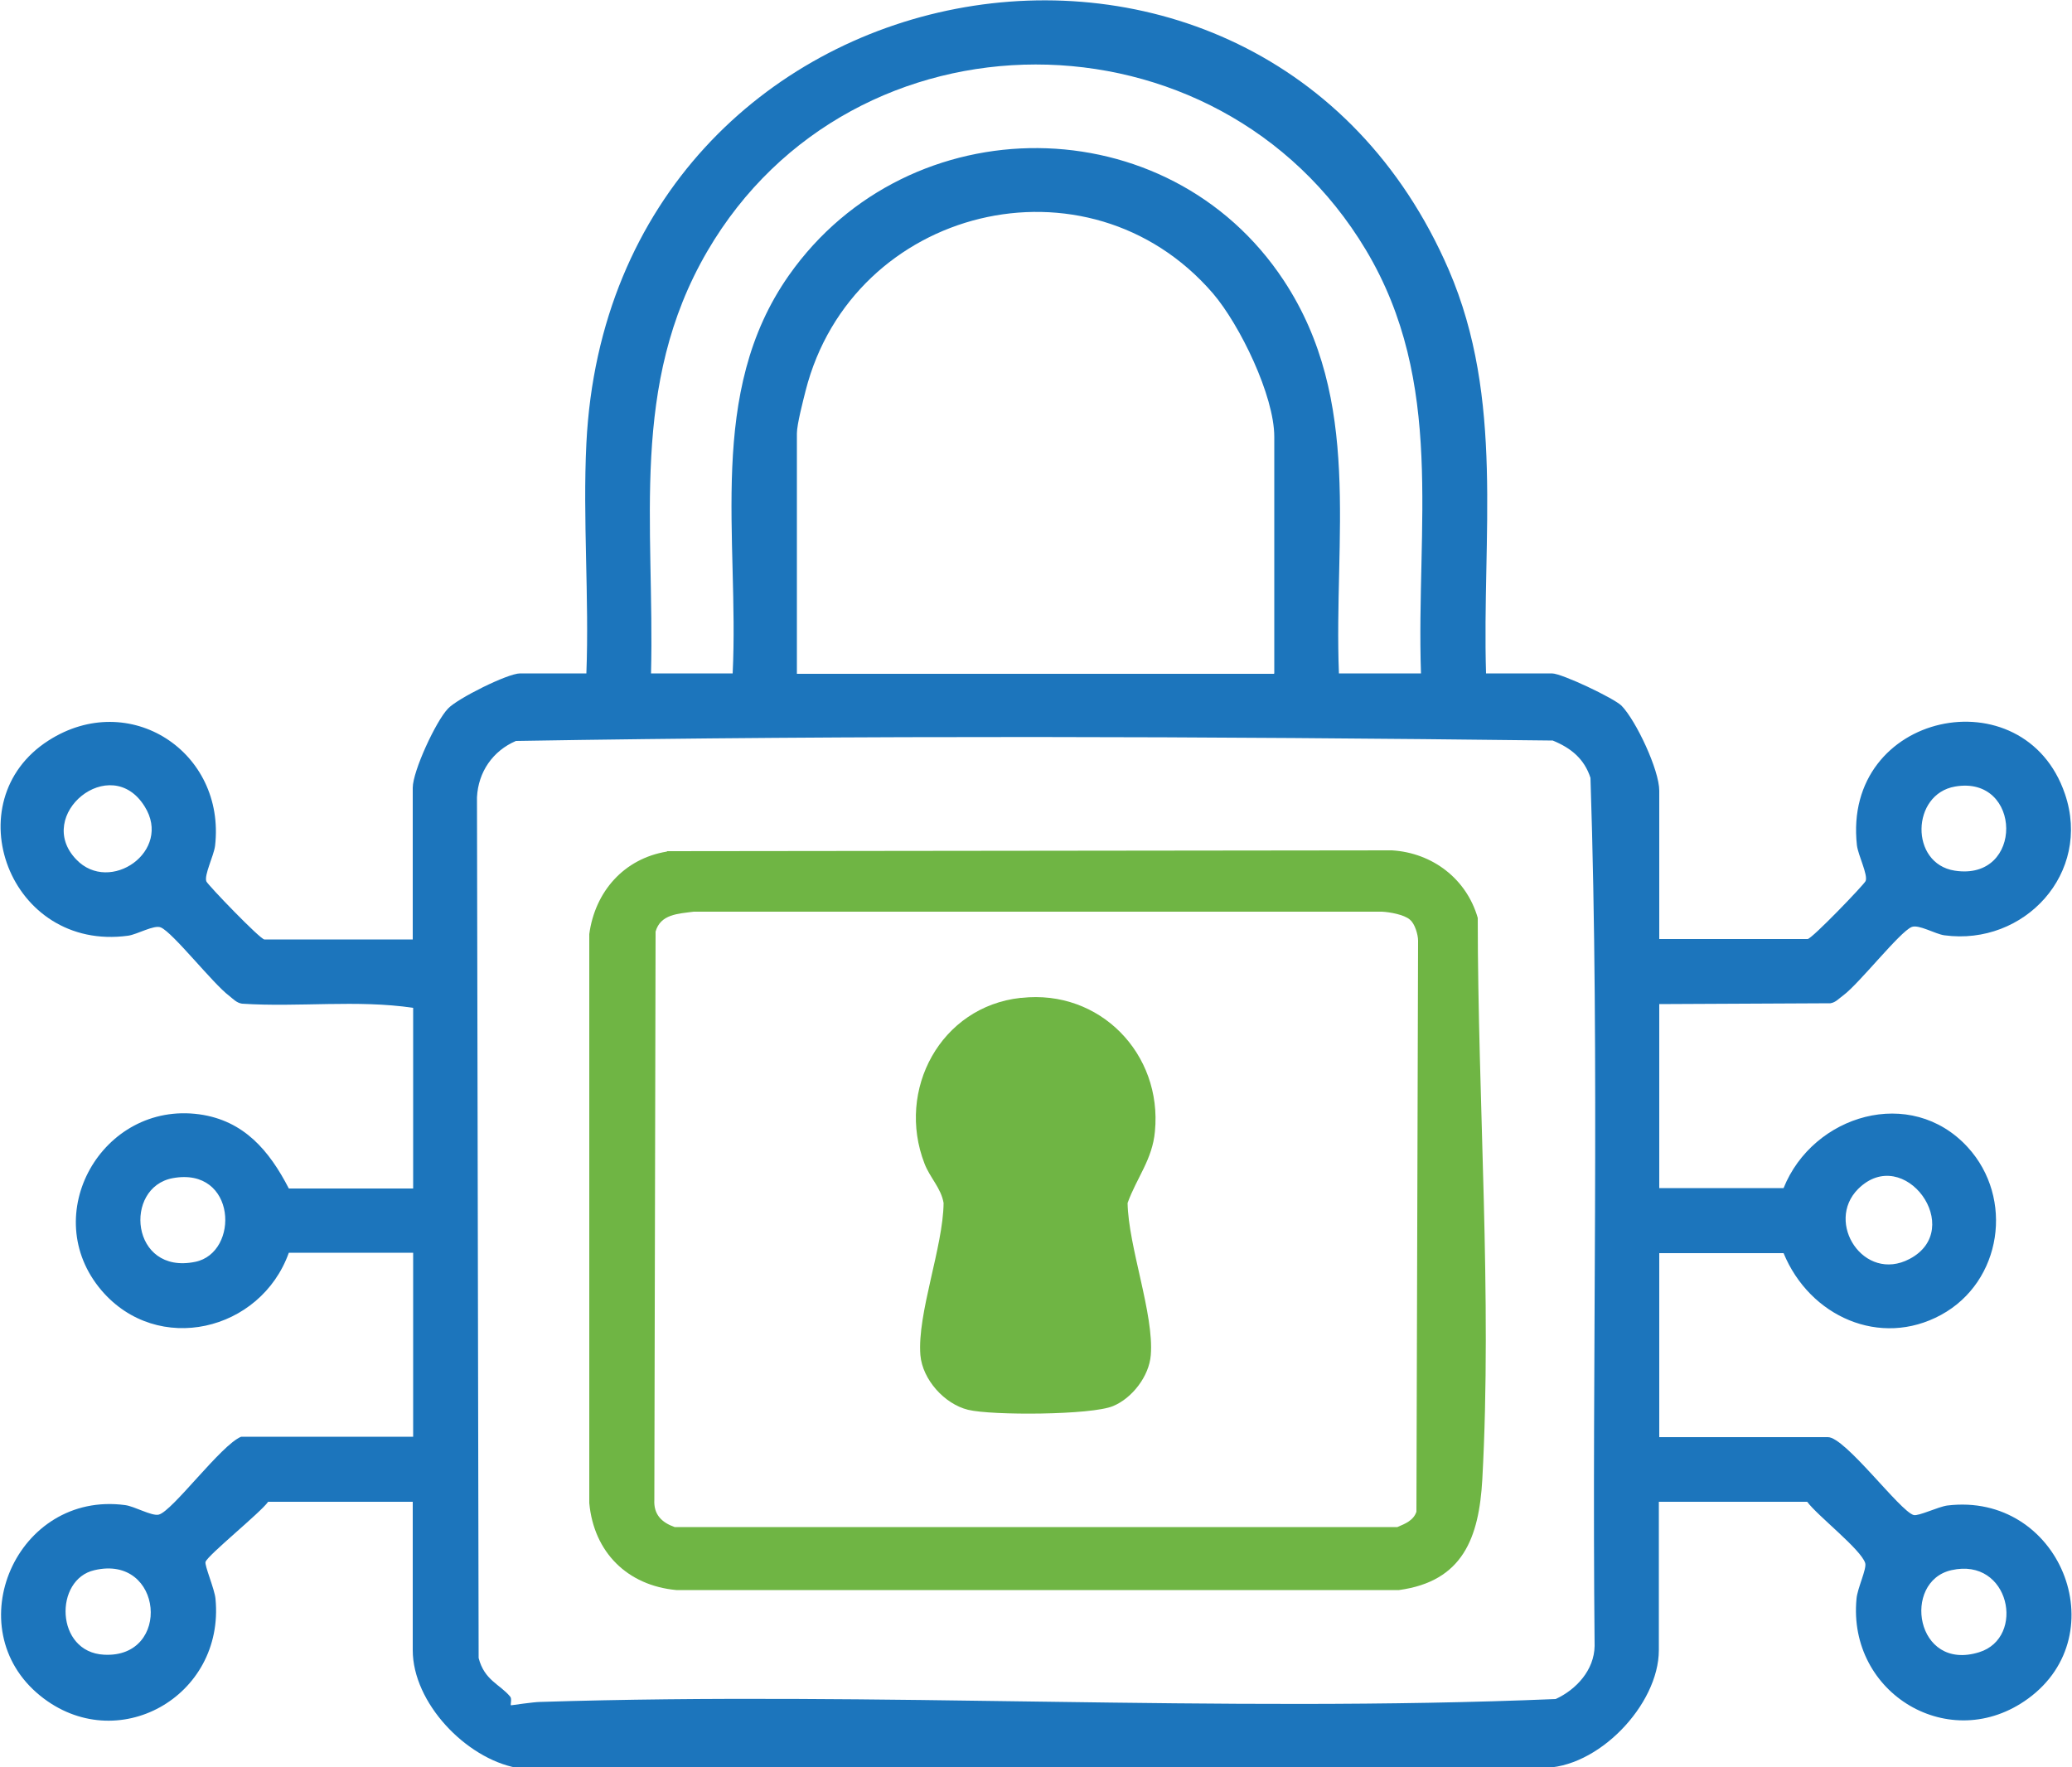 <svg xmlns="http://www.w3.org/2000/svg" id="Capa_2" data-name="Capa 2" viewBox="0 0 50 42.64"><defs><style> .cls-1 { fill: #6fb544; } .cls-2 { fill: #1c75bc; } </style></defs><g id="Layer_1" data-name="Layer 1"><g><path class="cls-2" d="M35.85,16.25h1.6c.24,0,1.5.6,1.68.78.35.36.91,1.55.91,2.05v3.58h3.58c.1,0,1.36-1.31,1.4-1.4.06-.15-.18-.62-.21-.86-.36-3.23,4.04-4.13,5.02-1.24.65,1.91-.98,3.67-2.91,3.41-.22-.03-.62-.27-.79-.2-.29.12-1.26,1.36-1.65,1.65-.1.07-.18.17-.31.19l-4.13.02v4.44h3c.71-1.77,3.07-2.48,4.44-.99,1.13,1.23.83,3.25-.64,4.05s-3.17.04-3.8-1.49h-3v4.44h4.07c.42,0,1.74,1.79,2.07,1.88.12.03.59-.2.81-.23,2.71-.33,4.09,3.1,1.95,4.66-1.88,1.37-4.36-.12-4.14-2.41.02-.25.25-.72.21-.86-.1-.33-1.16-1.15-1.4-1.48h-3.58v3.58c0,1.32-1.48,2.87-2.83,2.84H12.47c-1.23-.23-2.51-1.57-2.51-2.84v-3.58h-3.49c-.17.25-1.46,1.29-1.51,1.45-.03.08.22.66.24.89.23,2.37-2.39,3.83-4.23,2.34-2.01-1.63-.57-4.95,2.05-4.6.23.03.64.27.81.23.33-.08,1.51-1.69,1.99-1.88h4.15v-4.44h-3c-.68,1.9-3.17,2.49-4.52.91-1.55-1.82.02-4.57,2.36-4.25,1.08.15,1.69.88,2.16,1.79h3v-4.36c-1.36-.2-2.76-.01-4.13-.1-.13-.02-.21-.11-.31-.19-.39-.29-1.36-1.53-1.65-1.65-.16-.07-.57.17-.79.2-2.87.39-4.2-3.25-1.92-4.71,1.95-1.25,4.28.27,4.02,2.54-.03.24-.27.71-.21.86.04.09,1.3,1.4,1.4,1.4h3.58v-3.66c0-.4.56-1.61.85-1.91.22-.24,1.44-.85,1.74-.85h1.6c.07-1.83-.09-3.73,0-5.55.59-11.87,16.26-14.7,20.81-4.19,1.35,3.13.8,6.43.9,9.74ZM34.29,16.25c-.12-3.56.59-7.01-1.33-10.22C29.39.07,20.58.05,17.07,6.06c-1.89,3.24-1.27,6.6-1.36,10.19h1.97c.16-3.27-.64-6.77,1.36-9.61,2.9-4.12,9.15-4.1,11.94.13,1.91,2.9,1.2,6.2,1.33,9.48h1.97ZM30.75,16.25v-5.71c0-.99-.83-2.7-1.48-3.46-3.02-3.5-8.7-2.09-9.83,2.35-.06.24-.21.81-.21,1.03v5.8h11.51ZM12.34,41.15s.55-.08.69-.08c8.15-.26,16.37.27,24.51-.07.5-.23.93-.7.94-1.28-.07-6.98.13-13.99-.1-20.95-.15-.46-.47-.72-.91-.9-8.32-.1-16.7-.13-25.02.01-.56.24-.91.75-.94,1.36l.04,20.77c.14.54.51.63.76.93.05.05,0,.2.02.21ZM1.84,20.74c.81.85,2.33-.2,1.65-1.28-.82-1.32-2.68.21-1.65,1.28ZM47.18,18.98c-1.06.18-1.1,1.86-.01,2.03,1.68.26,1.63-2.31.01-2.03ZM4.17,28.43c-1.2.22-1.02,2.34.54,2.02,1.08-.22,1-2.3-.54-2.02ZM44.84,28.69c-.81.81.14,2.27,1.24,1.69,1.37-.72-.13-2.79-1.24-1.69ZM2.28,37.89c-.98.22-.95,1.98.23,2.04,1.64.09,1.43-2.43-.23-2.04ZM47.09,37.89c-1.2.27-.87,2.46.67,1.98,1.13-.35.74-2.3-.67-1.98Z"></path><path class="cls-1" d="M16.1,20.54l17.49-.02c.98.06,1.8.69,2.07,1.63,0,4.42.35,9.15.11,13.55-.08,1.41-.47,2.46-2.01,2.67h-17.44c-1.18-.11-1.99-.91-2.1-2.1v-13.73c.14-1.03.84-1.82,1.87-1.99ZM34.02,22.19c-.14-.12-.48-.18-.67-.19h-16.61c-.38.05-.8.06-.92.48l-.03,13.71c-.02.36.18.55.49.66h17.44c.19-.08.39-.16.46-.37l.04-13.78c0-.15-.08-.41-.19-.5Z"></path><path class="cls-1" d="M24.65,24.08c1.89-.21,3.4,1.35,3.22,3.22-.06.68-.44,1.12-.66,1.73.02,1.06.64,2.68.56,3.67-.04.51-.45,1.04-.91,1.23-.52.22-2.93.23-3.5.09s-1.1-.73-1.15-1.32c-.08-1,.55-2.61.56-3.67-.06-.36-.33-.61-.46-.95-.69-1.78.39-3.79,2.32-4Z"></path></g></g></svg>